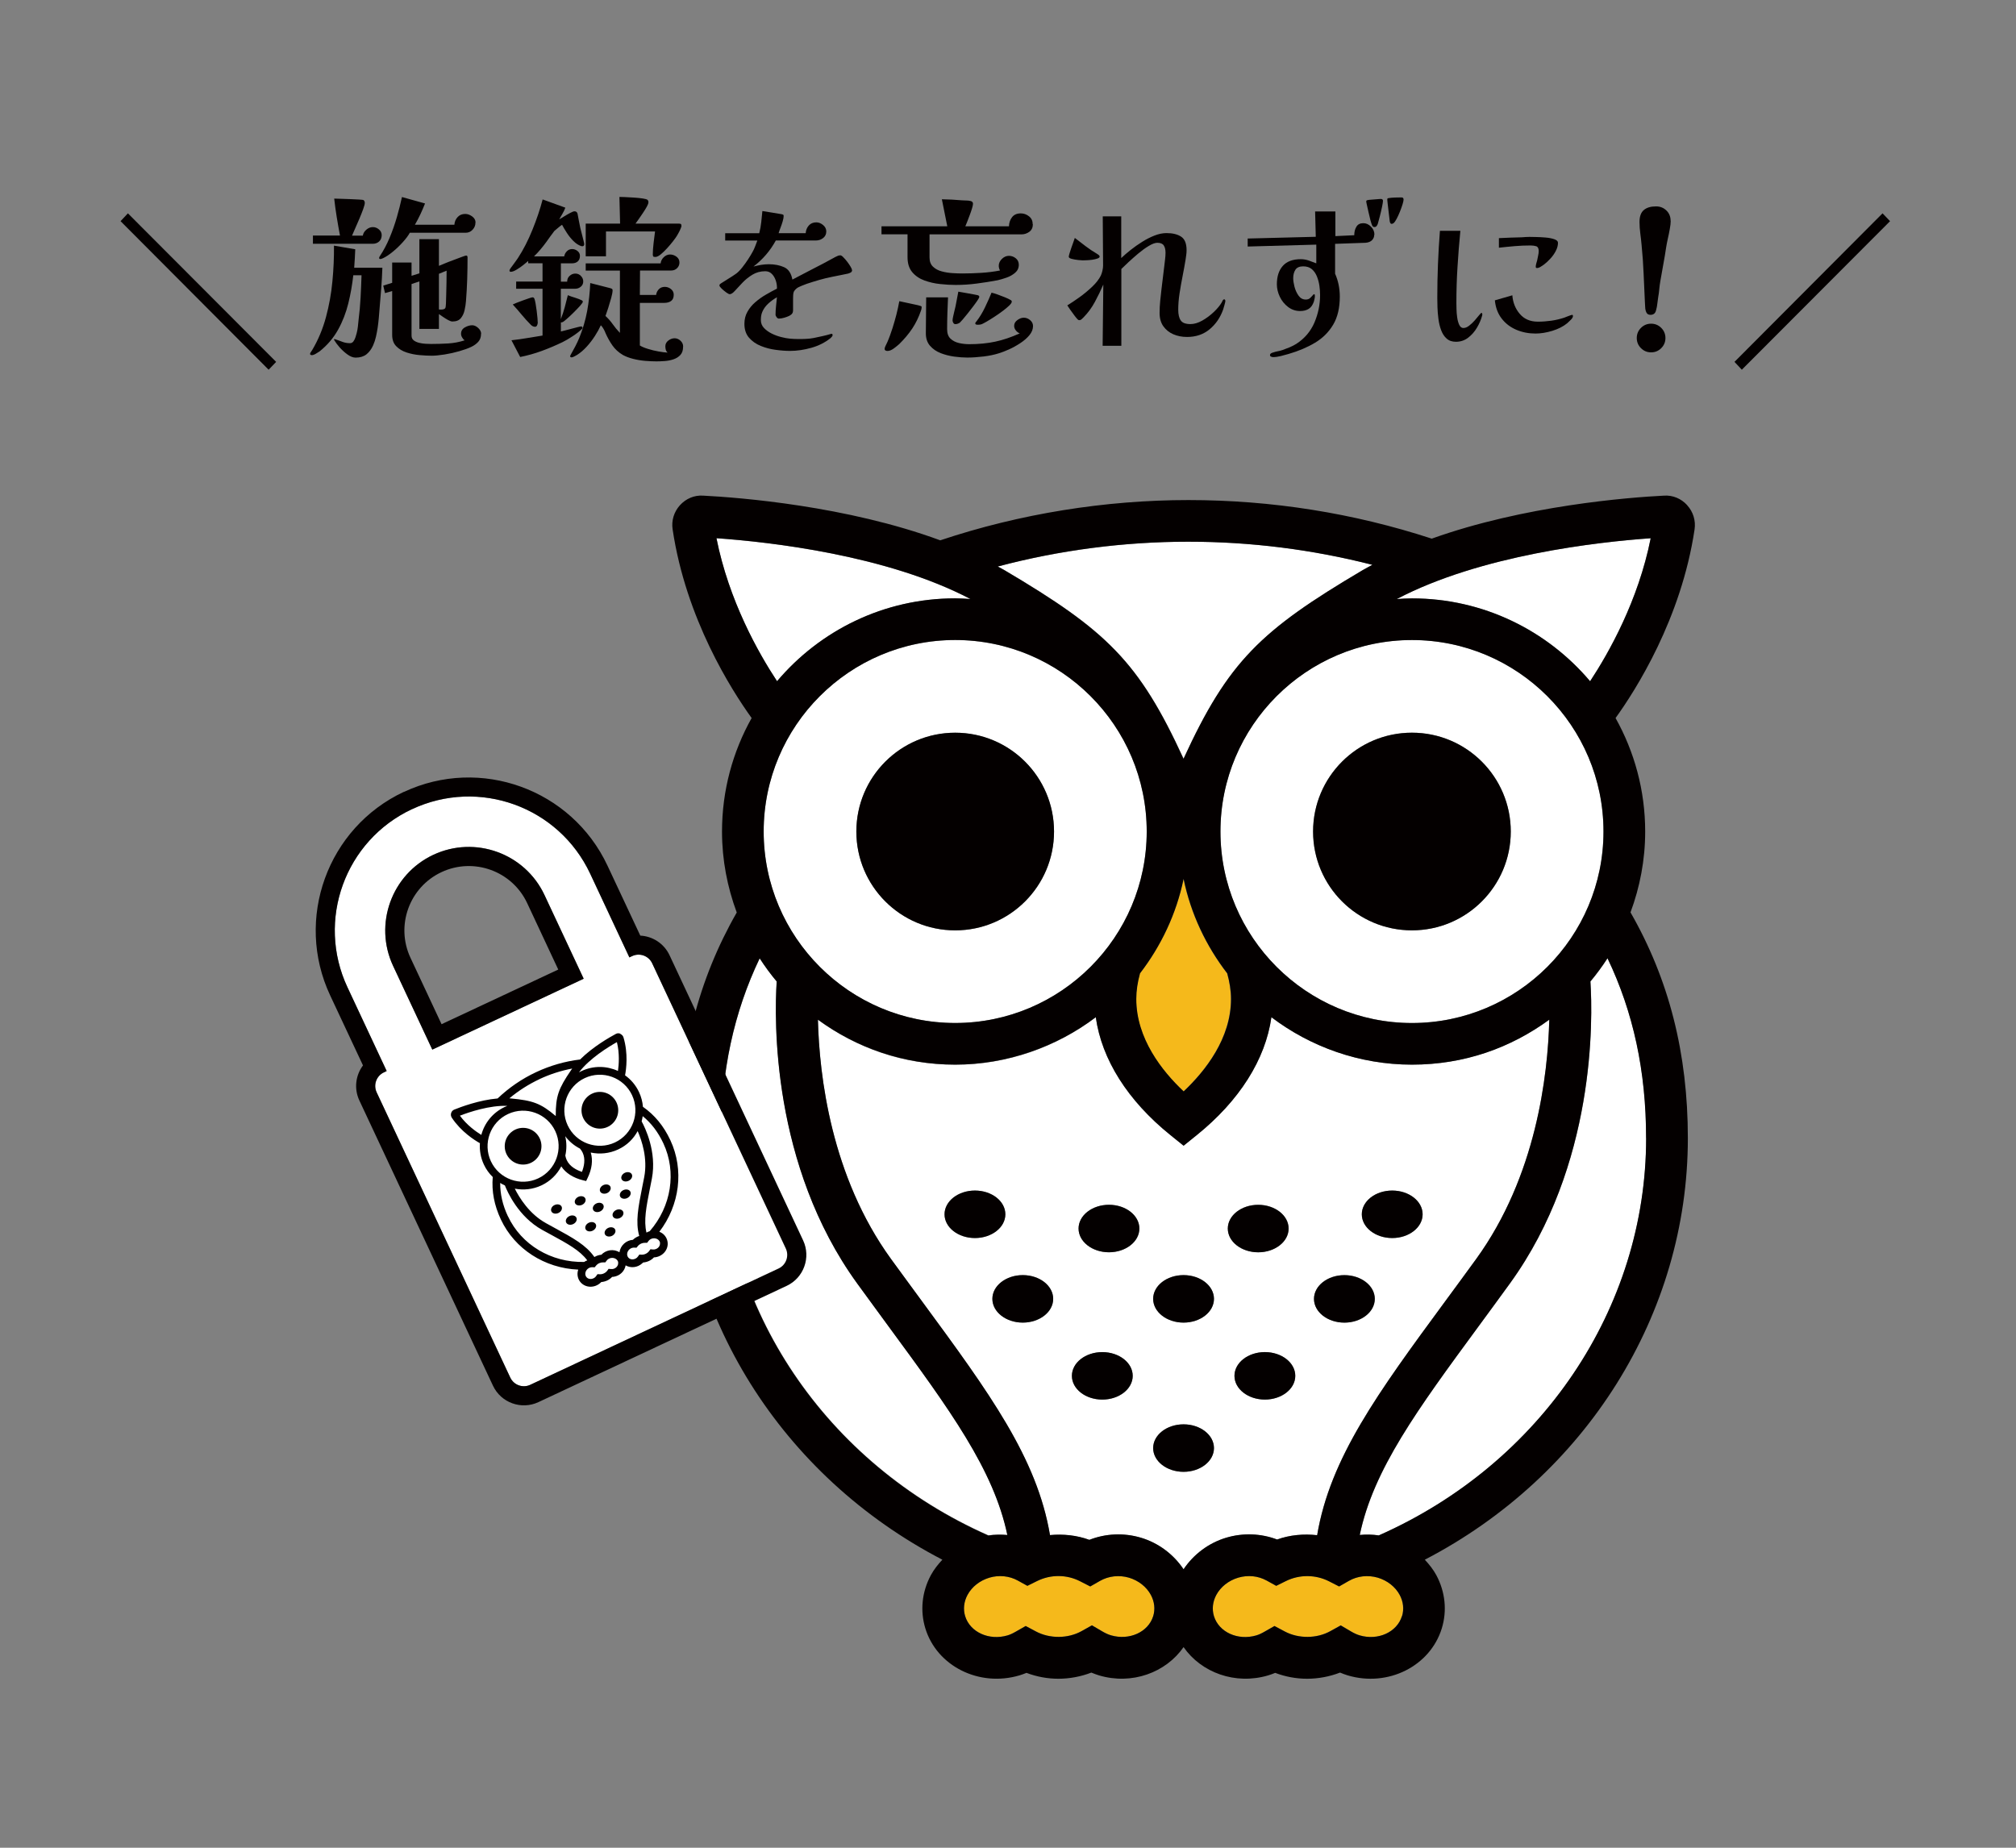 <svg viewBox="0 0 360 330" xmlns="http://www.w3.org/2000/svg"><rect x="0" y="0" width="360" height="330" fill="#808080" stroke="none"/><path d="m-.48-.36h360v330h-360z" fill="none"/><path d="m49.31 64.63-1.34 1.4-26.44-26.53 1.31-1.4z" fill="#040000"/><path d="m68.28 47.84c-.04 1.21-.11 2.41-.2 3.62s-.19 2.42-.3 3.65c-.04.58-.09 1.15-.14 1.71s-.12 1.13-.2 1.71c-.08.52-.18 1.05-.3 1.59s-.29 1.06-.51 1.56c-.31.69-.71 1.22-1.2 1.61-.49.38-1.13.58-1.92.58-.46 0-.95-.19-1.46-.56-.52-.37-.99-.81-1.42-1.29-.43-.49-.74-.92-.95-1.29 0-.02 0-.04-.02-.05s-.02-.03-.02-.05c0-.04.02-.06.06-.06h.09c.46.15.9.3 1.33.47s.89.25 1.39.25c.25 0 .45-.11.61-.33s.28-.47.37-.76.16-.52.2-.69c.1-.4.18-.79.22-1.19.04-.39.08-.79.12-1.18.17-1.33.29-2.66.36-3.99s.13-2.66.17-3.99h-1.47c-.19 1.68-.48 3.36-.89 5.02s-1.01 3.23-1.82 4.69c-.81 1.47-1.91 2.76-3.3 3.88-.15.1-.37.24-.67.42s-.55.26-.73.26c-.06 0-.13-.02-.2-.05s-.11-.09-.11-.17c0-.1.05-.22.16-.36.1-.14.18-.25.22-.33 1.08-1.83 1.9-3.79 2.46-5.88s.95-4.22 1.15-6.39c.21-2.17.3-4.3.28-6.38l3.8.65c-.02.54-.05 1.09-.08 1.65s-.07 1.11-.11 1.65h5.02zm-.12-5.86c0 .48-.15.86-.45 1.14s-.69.42-1.17.42h-10.66v-1.47h4.83c-.21-1.1-.4-2.2-.58-3.3s-.33-2.2-.45-3.3c.15 0 .48.01 1.01.03s1.11.04 1.75.06c.63.02 1.19.05 1.67.08s.74.06.78.08c.17.12.25.3.25.53 0 .19-.09.55-.28 1.08s-.42 1.11-.69 1.75c-.27.63-.53 1.23-.78 1.79s-.43.97-.53 1.22h1.93c.06-.42.28-.77.64-1.08.36-.3.74-.45 1.14-.45s.76.13 1.09.41c.33.27.5.61.5 1.03zm16.74-2.21c0 .48-.17.9-.51 1.26s-.75.54-1.23.54h-9.98c-.27.5-.69 1.06-1.25 1.68s-1.16 1.2-1.79 1.71c-.63.52-1.21.9-1.73 1.15-.08.02-.16.05-.23.09s-.16.06-.26.06c-.15 0-.22-.06-.22-.19 0-.08.04-.19.12-.31.67-1 1.25-2.09 1.75-3.29.5-1.19.93-2.42 1.29-3.66.36-1.25.67-2.45.92-3.62l4.12 1.15c-.25.64-.53 1.29-.83 1.93s-.63 1.27-.98 1.87h7.05c.04-.54.23-1 .58-1.37.34-.37.79-.56 1.36-.56.42 0 .83.15 1.23.44s.61.66.61 1.09zm1 19.86c0 .58-.17 1.06-.5 1.42s-.74.66-1.22.89c-.56.27-1.28.53-2.15.78s-1.76.45-2.65.59-1.66.22-2.31.22-1.34-.04-2.15-.11-1.58-.23-2.32-.47-1.35-.61-1.84-1.11-.73-1.17-.73-2.03v-7.83l-1.28.37-.31-1.34 1.59-.5v-3.62h3.46v2.37l1.4-.44v-6.11h3.49v4.77c.15-.06.46-.19.94-.39s1.01-.41 1.59-.62c.58-.22 1.1-.41 1.54-.58.45-.17.71-.25.79-.25.17 0 .25.11.25.34 0 1.29-.02 2.59-.06 3.9s-.12 2.61-.22 3.9c-.04.52-.12 1.06-.25 1.62-.12.56-.35 1.04-.67 1.43s-.83.59-1.51.59c-.19 0-.44-.09-.76-.26-.32-.18-.64-.37-.95-.59s-.54-.38-.69-.48v2.65h-3.49v-8.48l-1.4.47v9.2c0 .38.13.66.39.86s.58.34.97.44c.38.09.77.15 1.17.17.39.02.72.03.97.03 1.02 0 2.03-.03 3.04-.09s1.99-.25 2.95-.56c-.17-.1-.32-.27-.45-.5-.14-.23-.2-.45-.2-.66 0-.5.22-.88.67-1.14s.89-.39 1.33-.39c.35 0 .71.16 1.06.48s.53.67.53 1.04zm-7.52-10.73v6.36c.06.02.13.03.2.03h.2c.23 0 .42-.04.56-.11.15-.07.23-.22.25-.45.04-.35.06-.71.06-1.08s.01-.71.03-1.04c.02-.73.04-1.45.05-2.15.01-.71.02-1.41.02-2.12z" fill="#040000"/><path d="m104.33 43.57c0 .27-.12.41-.34.41-.1 0-.18-.01-.22-.03-.48-.17-.94-.47-1.37-.9s-.83-.92-1.17-1.45-.63-1.01-.86-1.45c-.15.08-.37.25-.67.5s-.54.45-.7.59c-.25.33-.49.66-.73.98s-.47.65-.7.98c-.33.46-.68.9-1.04 1.33s-.75.85-1.17 1.26h5.39c.06-.35.22-.66.48-.92s.58-.39.95-.39c.33 0 .64.11.94.34.29.23.44.52.44.87 0 .44-.13.77-.39 1s-.6.34-1.01.34h-2v3.27h1.12c0-.42.14-.76.44-1.03.29-.27.63-.41 1.03-.41s.7.14.98.42.42.61.42.98c0 .4-.15.71-.44.95s-.62.36-1 .36h-2.56v5.42c.27-.69.5-1.39.7-2.12s.38-1.44.55-2.15c.35.15.78.3 1.29.45.51.16.92.32 1.23.48.1.06.16.14.16.22 0 .12-.16.37-.48.73s-.71.76-1.15 1.2-.86.83-1.25 1.17c-.38.34-.65.54-.79.58-.04.02-.11.03-.22.03l-.03-.03v1.65c.1-.02.33-.08.69-.17.35-.09.75-.2 1.18-.31.44-.11.82-.21 1.15-.3.33-.08.51-.12.53-.12.21 0 .31.08.31.25 0 .06-.03.12-.09.19-.4.4-.95.83-1.65 1.29-.71.47-1.32.83-1.84 1.08-1.21.58-2.43 1.1-3.68 1.56s-2.54.82-3.87 1.09l-1.56-2.99c.94-.1 1.87-.23 2.79-.39s1.84-.31 2.76-.45v-8.36h-4.71v-1.28h4.71v-3.27h-2.56v-.41c-.19.17-.48.41-.87.72s-.8.59-1.22.84-.75.37-1 .37c-.17 0-.25-.07-.25-.22 0-.1.08-.27.25-.5.1-.15.24-.33.42-.56s.34-.46.5-.69.27-.38.33-.47c.98-1.5 1.84-3.19 2.6-5.07s1.37-3.68 1.82-5.41l4.05 1.47c-.12.35-.29.71-.5 1.06s-.41.7-.59 1.03c.19-.1.46-.27.83-.5.36-.23.73-.44 1.11-.64.37-.2.63-.3.78-.3.31 0 .5.16.56.47.06.37.14.79.23 1.23.09.45.18.88.26 1.29.04.15.11.43.22.86.1.43.21.84.31 1.23.1.4.16.63.16.72zm-8.32 14.16c0 .12-.04.26-.12.41s-.2.22-.34.22c-.27 0-.52-.11-.75-.34-.58-.58-1.13-1.19-1.65-1.82s-1.05-1.24-1.59-1.82c.12-.06.35-.16.69-.3.33-.13.7-.28 1.11-.42s.77-.28 1.11-.39c.33-.11.54-.17.62-.17.19 0 .31.11.37.34.06.17.12.44.19.83s.12.81.19 1.28c.06.47.11.9.14 1.29s.05.7.05.9zm25.97 4.2c0 .62-.16 1.11-.48 1.46s-.73.61-1.23.78-1.02.27-1.56.31-1.04.06-1.5.06c-.58 0-1.24-.03-1.98-.09s-1.46-.18-2.17-.36-1.32-.41-1.84-.7c-.77-.46-1.39-1.02-1.86-1.7-.47-.67-.88-1.41-1.23-2.2-.08-.23-.2-.48-.36-.76s-.32-.49-.48-.64c-.27.6-.62 1.24-1.06 1.92s-.92 1.31-1.46 1.9-1.1 1.08-1.68 1.45c-.1.06-.27.16-.5.28s-.41.19-.53.19c-.04 0-.09-.02-.16-.05-.06-.03-.09-.08-.09-.14s.02-.13.06-.2.07-.13.09-.17c.27-.48.53-.96.78-1.43.25-.48.48-.97.69-1.47.64-1.58 1.12-3.19 1.42-4.83s.48-3.31.55-4.99l3.52.9c.1.02.21.06.31.11s.16.14.16.26c0 .33-.08.8-.25 1.4s-.35 1.21-.54 1.81c-.2.6-.36 1.07-.48 1.4.48.44.91.92 1.29 1.46s.8 1.05 1.26 1.53h.03v-11.1h-6.11v-1.28h13.38c.04-.42.23-.79.56-1.11s.71-.48 1.12-.48.8.13 1.15.39.53.61.53 1.04c0 .4-.14.73-.42 1.01s-.63.42-1.04.42h-5.58l-.03 4.36h2.9c.06-.42.23-.76.5-1.03s.62-.41 1.06-.41c.39 0 .76.13 1.09.39s.5.6.5 1.01c0 .52-.16.89-.47 1.12s-.72.34-1.22.34h-4.36v7.61c.37.23.87.44 1.48.62.61.19 1.24.34 1.87.45s1.17.18 1.61.2c-.17-.15-.28-.32-.33-.51-.05-.2-.08-.4-.08-.61 0-.42.18-.76.53-1.03s.73-.41 1.12-.41.75.15 1.06.44.47.63.47 1.03zm-.28-21.63c0 .1-.05.28-.16.53-.1.25-.22.5-.36.75-.13.25-.23.43-.3.53-.12.21-.35.52-.67.94s-.68.84-1.08 1.28-.78.81-1.15 1.11-.69.45-.94.45c-.21 0-.34-.03-.39-.09s-.08-.19-.08-.38c0-.54.05-1.21.14-2.01s.18-1.49.26-2.07h-8.76v4.43h-3.62v-5.83h6.14c-.02-.79-.04-1.58-.06-2.38s-.04-1.59-.06-2.39c.19 0 .53.01 1.03.03s1.03.05 1.61.09c.57.04 1.09.09 1.54.16s.74.15.84.25.16.24.16.41c0 .19-.09.45-.28.79s-.42.72-.69 1.12-.53.78-.78 1.14-.44.61-.56.78h7.76c.15 0 .25.02.33.06.07.04.11.15.11.31z" fill="#040000"/><path d="m152.16 48.22c0 .21-.08.36-.25.45s-.33.16-.5.2c-.46.1-.92.2-1.37.28s-.92.18-1.4.28c-.77.15-1.53.33-2.29.55s-1.51.45-2.26.7c-.19.06-.47.17-.86.33-.38.16-.66.29-.83.39-.39.29-.62.57-.69.83s-.09.62-.09 1.08v2.06c0 .27-.05.48-.16.62-.1.15-.27.28-.5.41-.25.12-.55.24-.9.34s-.68.16-.97.16c-.15 0-.28-.08-.41-.25-.12-.17-.19-.31-.19-.44 0-.48.03-1 .09-1.56s.11-1.08.16-1.56c-.52.29-1.02.65-1.51 1.09s-.86.95-1.11 1.53c-.1.25-.17.49-.2.72s-.05.48-.05.75c0 .54.19 1.01.56 1.4s.84.73 1.39 1 1.12.48 1.7.62c.58.15 1.09.24 1.53.28.25.02.5.04.75.05s.5.02.75.02c.48 0 .95 0 1.4-.03.46-.02.92-.07 1.37-.16.52-.1 1.03-.21 1.54-.33.51-.11 1.01-.24 1.51-.39.02-.02.05-.03.09-.03.15 0 .22.08.22.25 0 .08-.05.19-.16.31-.1.12-.19.21-.25.25-.98.77-2.11 1.34-3.4 1.7s-2.55.55-3.77.55c-.77 0-1.63-.06-2.57-.19-.95-.12-1.84-.36-2.68-.7s-1.54-.83-2.09-1.46-.83-1.46-.83-2.48c0-.81.18-1.54.55-2.18.36-.64.84-1.22 1.42-1.71.58-.5 1.21-.95 1.89-1.34s1.33-.75 1.95-1.06v-.22c0-.39-.07-.82-.22-1.26s-.37-.83-.69-1.15c-.31-.32-.71-.48-1.18-.48-.85 0-1.62.21-2.29.62-.68.42-1.27.89-1.78 1.43s-.95 1.02-1.33 1.43c-.37.42-.69.62-.94.62-.12 0-.33-.1-.62-.31s-.57-.44-.83-.69-.39-.44-.39-.56c0-.1.04-.19.11-.25s.15-.11.23-.16c.44-.29.88-.57 1.33-.84s.89-.56 1.33-.87c.33-.25.69-.61 1.06-1.08s.73-.96 1.06-1.47.59-.94.78-1.29c.19-.33.35-.67.48-1.03.13-.35.26-.7.39-1.03h-5.74v-1.31h6.08c.17-.67.29-1.33.36-2s.14-1.32.2-1.96l3.43.56c.1.02.19.05.26.08s.11.11.11.23c0 .25-.06.57-.17.95s-.24.77-.39 1.15-.26.71-.34.98h4.83c.04-.54.23-1 .56-1.37s.78-.56 1.34-.56c.42 0 .82.16 1.2.47s.58.7.58 1.15c0 .5-.19.89-.56 1.18s-.8.44-1.28.44h-7.17c-1 1.83-2.33 3.38-3.99 4.65.46-.12.92-.22 1.37-.3.46-.07.92-.11 1.37-.11 1.04 0 1.95.18 2.73.53s1.27 1.09 1.48 2.21c1.21-.64 2.41-1.27 3.62-1.89 1.21-.61 2.4-1.24 3.58-1.89.15-.08.29-.16.42-.23.14-.07.28-.14.42-.2.15-.08.32-.12.53-.12.12 0 .3.11.51.33.22.22.45.48.69.79s.44.61.61.89.25.48.25.61z" fill="#040000"/><path d="m184.44 40.05c0 .58-.21 1.03-.62 1.34-.42.31-.89.47-1.43.47h-16.4v4.15c0 .69.21 1.23.62 1.62.42.4.94.68 1.57.84.63.17 1.28.27 1.93.31s1.23.06 1.73.06c1.12 0 2.25-.04 3.38-.11s2.25-.21 3.35-.42c-.15-.29-.22-.57-.22-.84 0-.46.19-.87.56-1.23s.79-.55 1.25-.55.87.15 1.23.44.54.68.54 1.15c0 .58-.22 1.06-.65 1.43s-.95.67-1.53.87-1.11.36-1.59.47c-1.23.23-2.47.43-3.73.59-1.26.17-2.52.25-3.79.25-.85 0-1.77-.05-2.76-.16-.99-.1-1.92-.32-2.81-.64-.88-.32-1.61-.82-2.17-1.48-.56-.67-.84-1.56-.84-2.68v-4.08h-4.65v-1.43h11.75l-.97-4.83c1.19.02 2.39.08 3.62.19.23.02.48.03.75.03s.52.03.75.09c.29.06.44.23.44.5 0 .17-.06.44-.17.81s-.25.77-.41 1.2-.31.82-.45 1.18c-.15.36-.26.64-.34.83h7.79c.02-.64.21-1.19.56-1.64s.87-.67 1.56-.67c.54 0 1.03.18 1.47.53s.65.82.65 1.4zm-19.86 14.81c0 .1-.01.21-.03.31s-.05.21-.09.31c-.42 1.21-.94 2.27-1.56 3.2s-1.39 1.85-2.31 2.76c-.25.23-.58.49-.98.79-.41.3-.78.45-1.14.45-.12 0-.24-.03-.34-.08s-.16-.15-.16-.3c0-.08.01-.15.03-.19.06-.19.14-.37.23-.54.09-.18.18-.36.26-.55.17-.39.32-.79.47-1.2s.28-.81.41-1.2c.25-.79.48-1.59.69-2.4s.38-1.62.53-2.43l3.34.72c.06.02.19.06.38.11s.28.13.28.23zm19.89 3.36c0 .58-.22 1.13-.65 1.65s-.99 1-1.65 1.43c-.67.44-1.34.81-2.01 1.11s-1.25.52-1.73.67c-.85.27-1.79.47-2.81.59s-1.99.19-2.9.19c-.71 0-1.48-.06-2.32-.17-.84-.12-1.65-.32-2.42-.62s-1.4-.74-1.9-1.31-.75-1.31-.75-2.23c0-1.08.01-2.15.03-3.21s.03-2.13.03-3.21h3.9c-.04.96-.08 1.9-.11 2.84s-.05 1.88-.05 2.84c0 .75.2 1.32.61 1.7s.91.64 1.53.78c.61.14 1.22.2 1.82.2 1.68 0 3.23-.15 4.63-.45s2.86-.79 4.38-1.48c-.27-.1-.5-.28-.7-.53s-.3-.52-.3-.81c0-.42.19-.76.58-1.04s.76-.42 1.14-.42c.42 0 .79.15 1.14.44.34.29.51.64.51 1.06zm-9.6-5.17c0 .08-.1.28-.31.59s-.47.68-.8 1.11-.65.85-.98 1.26c-.33.42-.63.77-.89 1.08-.26.3-.43.48-.51.55-.27.17-.53.25-.78.25-.15 0-.27-.07-.36-.22s-.14-.29-.14-.44c0-.17.04-.41.11-.73s.15-.66.23-1 .15-.61.19-.79l.25-1.31c.08-.44.17-.87.25-1.31.1.02.33.06.69.12.35.06.73.13 1.14.2s.77.14 1.09.2.51.1.58.12c.17.06.25.17.25.31zm5.8.84c0 .17-.16.4-.47.7s-.71.63-1.18.98-.97.7-1.48 1.03-.97.62-1.39.86-.71.39-.87.45c-.19.06-.4.09-.62.09-.08 0-.19 0-.31-.03-.12-.02-.19-.09-.19-.22 0-.08.03-.15.08-.2s.1-.11.14-.17c.54-.69 1.04-1.51 1.5-2.46.46-.96.85-1.84 1.18-2.65.29.06.65.17 1.09.33s.87.32 1.31.5.77.34 1 .48c.14.06.22.17.22.31z" fill="#040000"/><path d="m218.82 53.73c0 .12-.06.38-.17.76s-.19.65-.23.79c-.52 1.46-1.33 2.63-2.43 3.54s-2.44 1.36-4.02 1.36c-.89 0-1.71-.16-2.45-.48s-1.33-.8-1.78-1.43-.67-1.43-.67-2.38c0-.73.04-1.44.11-2.15s.15-1.41.23-2.12c.08-.69.17-1.37.25-2.06s.17-1.37.25-2.06c.04-.4.09-.79.14-1.19.05-.39.08-.79.08-1.18 0-.54-.1-.97-.31-1.29s-.59-.48-1.15-.48c-.39 0-.9.18-1.51.55-.61.36-1.24.82-1.89 1.36-.64.54-1.24 1.07-1.78 1.57-.54.51-.96.91-1.25 1.2v13.72h-3.34l.12-10.94c-.44 1.02-.94 2.05-1.5 3.09s-1.23 1.95-2 2.74c-.08.08-.2.19-.34.33-.15.14-.29.2-.44.2-.1 0-.19-.03-.25-.09-.1-.08-.29-.3-.56-.65s-.54-.72-.81-1.11c-.27-.38-.45-.65-.53-.79.64-.39 1.37-.88 2.17-1.45s1.55-1.2 2.26-1.87 1.23-1.35 1.56-2.01c.1-.23.2-.51.28-.86.08-.34.12-.65.12-.92l-.06-8.79h3.3v7.45c.48-.46 1.04-.94 1.68-1.45s1.33-.99 2.06-1.45 1.46-.83 2.2-1.12 1.45-.44 2.14-.44c1.1 0 1.97.21 2.62.64s.97 1.23.97 2.42c0 .27-.02.55-.06.83s-.08.57-.12.86c-.15.89-.32 1.87-.53 2.92s-.39 2.09-.55 3.13-.23 2.01-.23 2.9c0 .83.15 1.47.45 1.9.3.44.88.65 1.73.65.67 0 1.37-.21 2.1-.62.74-.42 1.42-.92 2.06-1.53.63-.6 1.11-1.17 1.42-1.71.04-.08.1-.2.17-.34s.17-.22.3-.22c.06 0 .11.04.14.11s.05.14.05.2zm-22.45-7.92c0 .15-.13.27-.39.36s-.57.17-.94.22c-.36.05-.71.08-1.03.09s-.55.02-.67.02-.39-.02-.79-.06c-.41-.04-.79-.11-1.15-.2s-.55-.22-.55-.39c0-.1.05-.31.14-.62s.21-.66.34-1.03.26-.72.37-1.04.19-.55.23-.67c.64.5 1.29.99 1.93 1.48s1.32.94 2.03 1.36c.08.04.18.11.3.2.11.09.17.19.17.3z" fill="#040000"/><path d="m245.4 41.92c0 .37-.13.7-.39.97s-.65.43-1.17.47l-5.43.19v5.33c.56 1.27.84 2.63.84 4.08 0 2.02-.39 3.69-1.18 5.02s-1.87 2.41-3.24 3.23-2.95 1.49-4.74 2.01c-.44.12-.89.25-1.37.37s-.95.19-1.4.19c-.08 0-.19-.03-.33-.08s-.2-.14-.2-.27c0-.15.06-.25.19-.33.12-.07.24-.12.34-.14.29-.1.58-.18.87-.23s.58-.13.87-.23c.42-.15.83-.31 1.25-.48.42-.18.81-.38 1.18-.61 1.48-.96 2.55-2.22 3.23-3.8.67-1.58 1.01-3.22 1.01-4.93 0-.5-.04-1.04-.12-1.62s-.23-1.14-.44-1.67-.51-.97-.9-1.31c-.4-.34-.92-.51-1.56-.51s-1.13.2-1.39.61-.39.91-.39 1.51c0 .42.08.93.23 1.53.16.6.4 1.13.73 1.59s.76.69 1.28.69c.31 0 .56-.08.75-.25s.34-.33.47-.48c.12-.16.21-.23.25-.23.08 0 .13.04.14.12 0 .08.02.15.02.19 0 .17-.02.34-.06.51-.04.18-.08.35-.12.51-.21.6-.51 1.03-.92 1.29s-.92.39-1.54.39c-.79 0-1.5-.24-2.14-.72-.63-.48-1.13-1.09-1.48-1.82-.35-.74-.53-1.48-.53-2.23 0-1.39.35-2.49 1.06-3.29s1.78-1.2 3.21-1.2c.48 0 .95.08 1.4.23.46.16.92.33 1.37.51v-3.34l-12.25.34v-1.43l12.16-.31-.12-4.52h3.62v4.4l3.37-.16c0-.58.12-1.09.38-1.51.25-.43.66-.64 1.25-.64.5 0 .95.21 1.36.62s.61.89.61 1.43zm1.56-6.05c0 .19-.06.55-.17 1.09s-.25 1.1-.39 1.67c-.15.57-.27 1.02-.37 1.36-.04.12-.11.25-.2.37s-.22.19-.39.19c-.19 0-.32-.09-.41-.28-.08-.17-.18-.47-.3-.9-.12-.44-.23-.91-.34-1.42s-.21-.95-.3-1.33-.12-.59-.12-.65c0-.1.06-.18.19-.22.15-.04.39-.07.73-.09s.68-.05 1.01-.08.55-.05.65-.05c.27 0 .41.11.41.34zm3.68-.25c0 .19-.06.48-.19.89s-.28.84-.47 1.31-.38.89-.58 1.26-.36.61-.48.72c-.06.04-.12.08-.19.12-.06.04-.13.06-.22.06-.1 0-.17-.03-.2-.09s-.07-.13-.11-.22c-.02-.04-.05-.26-.09-.66-.04-.39-.09-.84-.16-1.34-.06-.5-.11-.96-.16-1.37s-.06-.66-.06-.72c0-.1.06-.17.19-.19.35-.06.74-.1 1.15-.11.42 0 .81-.02 1.19-.02.25 0 .37.11.37.34z" fill="#040000"/><path d="m264.71 56.17s0 .05-.02.08-.02.07-.02.11c-.19.71-.49 1.42-.92 2.15s-.96 1.33-1.59 1.81-1.36.72-2.17.72c-.69 0-1.24-.19-1.67-.58-.43-.38-.75-.89-.98-1.51s-.39-1.29-.48-2.01-.15-1.41-.17-2.07c-.02-.67-.03-1.23-.03-1.68 0-4.03.16-8.02.47-11.97h3.65c-.21 2.14-.38 4.29-.51 6.44-.14 2.15-.2 4.31-.2 6.47 0 .21 0 .56.02 1.04 0 .49.05.99.12 1.51s.2.97.37 1.34c.18.37.42.56.73.56.33 0 .68-.13 1.03-.41.35-.27.69-.58 1-.94.31-.35.58-.67.79-.94.22-.27.36-.41.42-.41s.1.04.12.11.03.13.03.17zm16.18.25c0 .21-.13.45-.41.72-.27.27-.48.47-.62.59-.71.58-1.6 1.03-2.67 1.36-1.07.32-2.06.48-2.98.48-1.23 0-2.37-.22-3.43-.67s-1.93-1.11-2.62-2-1.09-1.97-1.22-3.26l3.12-.9c.1 1.29.54 2.4 1.33 3.32.78.92 1.85 1.39 3.23 1.39.79 0 1.58-.06 2.38-.17s1.58-.3 2.35-.55c.08-.04.22-.1.42-.17s.39-.14.59-.22c.2-.07.32-.11.36-.11.1 0 .16.06.16.19zm-2.68-13.07c0 .48-.13.97-.39 1.47s-.58.96-.97 1.37c-.38.42-.76.77-1.14 1.06-.15.1-.34.23-.59.39s-.47.23-.66.23c-.15 0-.22-.07-.22-.22 0-.17.03-.36.09-.58s.11-.4.16-.55c.04-.27.1-.55.17-.84s.11-.57.11-.84c0-.48-.15-.76-.44-.86-.29-.09-.63-.14-1.03-.14-.94 0-1.88.04-2.82.12-.95.08-1.89.18-2.82.28v-1.71c.69-.04 1.37-.07 2.06-.09s1.37-.04 2.06-.06c.23-.02.46-.04.69-.05s.45-.02.65-.02.58 0 1.12.02c.54.01 1.12.04 1.73.09s1.14.15 1.57.3.66.35.66.62z" fill="#040000"/><path d="m297.4 60.37c0 .71-.25 1.31-.75 1.81s-1.1.75-1.81.75-1.31-.25-1.81-.75-.75-1.1-.75-1.81.25-1.31.75-1.81 1.1-.75 1.81-.75 1.31.25 1.81.75.75 1.1.75 1.81zm.94-20.92c0 .37-.05.85-.16 1.43-.1.58-.22 1.17-.36 1.78-.14.6-.23 1.12-.3 1.56-.15 1-.31 2-.5 2.99-.19 1-.36 2-.53 2.99-.08.48-.15.96-.19 1.43s-.1.96-.19 1.43c-.06.39-.12.79-.16 1.18s-.11.78-.22 1.15c-.12.56-.46.84-1 .84-.35 0-.6-.14-.73-.42-.14-.28-.21-.61-.22-.98s-.03-.67-.05-.9c-.08-1.7-.16-3.4-.23-5.1-.07-1.69-.19-3.38-.36-5.07-.06-.69-.14-1.37-.23-2.06s-.14-1.37-.14-2.06c0-.98.25-1.68.76-2.12s1.24-.66 2.2-.66c.73 0 1.34.25 1.84.73s.75 1.1.75 1.82z" fill="#040000"/><path d="m337.51 39.5-26.47 26.53-1.31-1.4 26.44-26.53z" fill="#040000"/><path d="m211.35 156.96c-1.29 6.28-4.03 12.01-7.81 16.91-.42 1.51-.66 3.04-.66 4.54 0 7.06 4.59 12.86 8.46 16.51 3.87-3.64 8.46-9.45 8.46-16.51 0-1.51-.25-3.04-.68-4.57-3.76-4.89-6.49-10.62-7.79-16.88z" fill="#f5b91b"/><path d="m201.6 281.76c-1.75-.51-3.62-.31-5.16.57l-1.75 1-1.8-.92c-2.38-1.22-5.23-1.26-7.69-.05l-1.74.86-1.7-.94c-1.52-.84-3.37-1.03-5.08-.52-1.7.51-3.13 1.63-3.91 3.08-.65 1.21-.8 2.56-.42 3.79.88 2.87 4.27 4.4 7.56 3.44.44-.13.9-.34 1.46-.66l1.79-1.02 1.82.97c2.48 1.33 5.75 1.29 8.15-.05l1.86-1.04 1.84 1.08c.58.34 1.06.56 1.54.7 3.28.97 6.68-.56 7.56-3.43.38-1.24.23-2.58-.42-3.79-.78-1.45-2.2-2.57-3.91-3.08z" fill="#f5b91b"/><path d="m246.03 281.76c-1.74-.51-3.62-.31-5.16.57l-1.75 1-1.8-.92c-2.36-1.21-5.25-1.25-7.69-.05l-1.74.86-1.7-.94c-1.54-.85-3.35-1.03-5.09-.52-1.7.51-3.13 1.63-3.91 3.08-.65 1.21-.8 2.55-.42 3.79.88 2.87 4.27 4.4 7.56 3.44.44-.13.91-.34 1.46-.66l1.79-1.02 1.82.97c2.48 1.33 5.75 1.29 8.15-.05l1.86-1.03 1.83 1.08c.58.34 1.07.56 1.54.7 3.29.98 6.68-.57 7.56-3.44.38-1.24.23-2.58-.42-3.79-.78-1.45-2.2-2.57-3.91-3.08z" fill="#f5b91b"/><path d="m170.57 114.31c-18.86 0-34.2 15.34-34.2 34.2s15.34 34.2 34.2 34.2 34.2-15.34 34.2-34.2-15.34-34.2-34.2-34.2zm0 51.85c-9.75 0-17.65-7.9-17.65-17.65s7.9-17.65 17.65-17.65 17.65 7.9 17.65 17.65-7.9 17.65-17.65 17.65z" fill="#fff"/><path d="m252.13 182.7c18.86 0 34.2-15.34 34.2-34.2s-15.34-34.2-34.2-34.2-34.2 15.34-34.2 34.2 15.34 34.2 34.2 34.2zm0-51.85c9.75 0 17.65 7.9 17.65 17.65s-7.9 17.65-17.65 17.65-17.65-7.9-17.65-17.65 7.9-17.65 17.65-17.65z" fill="#fff"/><path d="m211.35 135.51c7.99-17.4 13.76-22.9 31.94-33.66.58-.34 1.19-.65 1.79-.98-10.69-2.73-21.71-4.13-32.86-4.13s-22.98 1.5-34.03 4.43c.41.23.84.44 1.24.68 18.18 10.75 23.94 16.26 31.94 33.66z" fill="#fff"/><path d="m228.05 274.96c2.28-.82 4.74-1.04 7.15-.77 2.32-13.79 10.82-25.39 22.84-41.74 1.77-2.41 3.62-4.93 5.55-7.58 10.72-14.77 12.81-32.75 13.06-42.75-6.88 5.03-15.34 8.03-24.52 8.03s-18.12-3.18-25.1-8.47c-1.05 7.53-5.7 14.91-13.35 21.07l-2.33 1.88-2.33-1.88c-7.65-6.16-12.3-13.53-13.35-21.07-6.98 5.29-15.66 8.47-25.1 8.47s-17.63-3-24.52-8.03c.25 9.99 2.35 27.98 13.06 42.75 1.92 2.65 3.77 5.17 5.55 7.58 12.01 16.34 20.51 27.94 22.83 41.72 2.37-.22 4.79.02 7.03.85 2.89-1.13 6.14-1.29 9.18-.39 3.17.94 5.86 2.99 7.64 5.64 1.78-2.65 4.46-4.7 7.64-5.64 2.99-.88 6.2-.75 9.06.33zm20.56-62.33c3 0 5.43 1.9 5.43 4.24s-2.43 4.24-5.43 4.24-5.43-1.9-5.43-4.24 2.43-4.24 5.43-4.24zm-8.54 15.1c3 0 5.43 1.9 5.43 4.24s-2.43 4.24-5.43 4.24-5.43-1.9-5.43-4.24 2.43-4.24 5.43-4.24zm-8.77 17.99c0 2.34-2.43 4.24-5.43 4.24s-5.43-1.9-5.43-4.24 2.43-4.24 5.43-4.24 5.43 1.9 5.43 4.24zm-6.62-30.55c3 0 5.43 1.9 5.43 4.24s-2.43 4.24-5.43 4.24-5.43-1.9-5.43-4.24 2.43-4.24 5.43-4.24zm-56.02 1.7c0-2.34 2.43-4.24 5.43-4.24s5.43 1.9 5.43 4.24-2.43 4.24-5.43 4.24-5.43-1.9-5.43-4.24zm13.98 19.35c-3 0-5.43-1.9-5.43-4.24s2.43-4.24 5.43-4.24 5.43 1.9 5.43 4.24-2.43 4.24-5.43 4.24zm14.2 13.75c-3 0-5.43-1.9-5.43-4.24s2.43-4.24 5.43-4.24 5.43 1.9 5.43 4.24-2.43 4.24-5.43 4.24zm1.19-26.31c-3 0-5.43-1.9-5.43-4.24s2.43-4.24 5.43-4.24 5.43 1.9 5.43 4.24-2.43 4.24-5.43 4.24zm13.32 39.21c-3 0-5.43-1.9-5.43-4.24s2.43-4.24 5.43-4.24 5.43 1.9 5.43 4.24-2.43 4.24-5.43 4.24zm0-26.65c-3 0-5.43-1.9-5.43-4.24s2.43-4.24 5.43-4.24 5.43 1.9 5.43 4.24-2.43 4.24-5.43 4.24z" fill="#fff"/><path d="m252.13 106.87c12.77 0 24.17 5.76 31.81 14.8 3.34-5.06 8.6-14.38 10.82-25.54-9.4.66-30.36 2.99-45.35 10.86.9-.06 1.8-.12 2.72-.12z" fill="#fff"/><path d="m284.01 175.28c.43 6.67.97 32.78-14.39 53.96-1.93 2.66-3.79 5.19-5.57 7.62-10.95 14.9-18.8 25.6-21.23 37.28 1.13-.1 2.26-.09 3.4.08 29.02-12.83 47.74-40.59 47.74-70.96 0-11.93-2.29-22.49-6.89-32.11-.94 1.44-1.95 2.83-3.05 4.14z" fill="#fff"/><path d="m179.9 274.14c-2.43-11.68-10.28-22.38-21.23-37.29-1.78-2.42-3.64-4.95-5.57-7.62-15.37-21.18-14.82-47.29-14.39-53.96-1.1-1.31-2.11-2.69-3.04-4.13-4.61 9.65-6.9 20.21-6.9 32.1 0 30.37 18.72 58.13 47.74 70.96 1.13-.17 2.27-.18 3.4-.08z" fill="#fff"/><path d="m170.57 106.87c.92 0 1.82.06 2.72.12-14.99-7.87-35.95-10.2-45.35-10.86 2.22 11.17 7.49 20.48 10.82 25.54 7.64-9.04 19.05-14.8 31.81-14.8z" fill="#fff"/><circle cx="170.57" cy="148.51" fill="#040000" r="17.65"/><circle cx="252.13" cy="148.51" fill="#040000" r="17.65"/><path d="m301.29 90.23c-1.06-1.17-2.56-1.82-4.15-1.71-6.36.32-24.97 1.77-41.47 7.68-13.99-4.57-28.61-6.89-43.45-6.89s-30.07 2.43-44.32 7.19c-16.71-6.16-35.86-7.65-42.33-7.98-1.6-.11-3.09.54-4.16 1.72-1.06 1.18-1.54 2.74-1.3 4.3 2.38 15.98 10.51 28.7 14.11 33.7-3.36 6-5.29 12.91-5.29 20.28 0 5.09.96 9.94 2.63 14.45-6.86 11.98-10.25 25.19-10.25 40.3 0 31.47 18.23 60.37 46.97 75.29-.79.84-1.51 1.75-2.06 2.77-1.6 2.98-1.94 6.35-.98 9.5 2.07 6.75 9.6 10.52 16.8 8.39.42-.13.83-.27 1.26-.45 1.81.69 3.75 1.05 5.71 1.05s4.02-.38 5.87-1.1c.46.19.91.36 1.37.5 5.88 1.75 11.94-.5 15.1-5.05 3.16 4.55 9.23 6.8 15.11 5.05.42-.13.83-.27 1.25-.45 1.81.69 3.75 1.05 5.71 1.05s4.02-.38 5.87-1.1c.46.19.92.36 1.37.5 7.2 2.14 14.72-1.64 16.8-8.39.97-3.15.62-6.52-.97-9.5-.55-1.02-1.27-1.92-2.06-2.77 28.73-14.93 46.97-43.82 46.97-75.29 0-15.16-3.38-28.36-10.24-40.32 1.67-4.5 2.62-9.35 2.62-14.43 0-7.37-1.93-14.27-5.29-20.28 3.6-4.99 11.73-17.72 14.11-33.69.23-1.56-.24-3.13-1.31-4.3zm-89.08 6.52c11.16 0 22.17 1.4 32.86 4.13-.6.33-1.21.63-1.79.98-18.18 10.75-23.94 16.26-31.94 33.66-7.99-17.4-13.76-22.9-31.94-33.66-.4-.24-.83-.45-1.24-.68 11.05-2.93 22.46-4.43 34.03-4.43zm-8.66 77.12c3.77-4.9 6.51-10.63 7.81-16.91 1.29 6.26 4.02 11.99 7.79 16.88.42 1.52.68 3.06.68 4.57 0 7.06-4.59 12.86-8.46 16.51-3.87-3.64-8.46-9.45-8.46-16.51 0-1.5.24-3.02.66-4.54zm-32.98 8.83c-18.86 0-34.2-15.34-34.2-34.2s15.34-34.2 34.2-34.2 34.2 15.34 34.2 34.2-15.34 34.2-34.2 34.2zm47.37-34.19c0-18.86 15.34-34.2 34.2-34.2s34.2 15.34 34.2 34.2-15.34 34.2-34.2 34.2-34.2-15.34-34.2-34.2zm-90-52.39c9.4.66 30.36 2.99 45.35 10.86-.9-.06-1.8-.12-2.72-.12-12.77 0-24.17 5.76-31.81 14.8-3.34-5.06-8.6-14.38-10.82-25.54zm.81 107.14c0-11.89 2.29-22.46 6.9-32.1.93 1.44 1.94 2.82 3.04 4.13-.43 6.67-.97 32.78 14.39 53.96 1.93 2.66 3.79 5.19 5.57 7.62 10.95 14.9 18.8 25.61 21.23 37.29-1.13-.1-2.27-.09-3.4.08-29.02-12.83-47.74-40.59-47.74-70.96zm77.18 85.37c-.88 2.87-4.28 4.4-7.56 3.43-.47-.14-.96-.36-1.54-.7l-1.84-1.08-1.86 1.04c-2.4 1.34-5.67 1.38-8.15.05l-1.82-.97-1.79 1.02c-.55.32-1.02.53-1.46.66-3.29.97-6.68-.57-7.56-3.44-.38-1.23-.23-2.58.42-3.79.78-1.45 2.2-2.57 3.91-3.08s3.57-.32 5.08.52l1.7.94 1.74-.86c2.45-1.21 5.31-1.18 7.69.05l1.8.92 1.75-1c1.53-.87 3.41-1.08 5.16-.57 1.7.51 3.13 1.63 3.91 3.08.65 1.21.8 2.55.42 3.79zm5.42-8.37c-1.78-2.65-4.46-4.7-7.64-5.64-3.04-.9-6.29-.75-9.18.39-2.25-.82-4.66-1.07-7.03-.85-2.32-13.78-10.82-25.38-22.83-41.72-1.77-2.41-3.62-4.93-5.55-7.58-10.72-14.77-12.81-32.75-13.06-42.75 6.88 5.03 15.34 8.03 24.52 8.03s18.12-3.18 25.1-8.47c1.05 7.53 5.7 14.91 13.35 21.07l2.33 1.88 2.33-1.88c7.65-6.16 12.29-13.54 13.35-21.07 6.98 5.29 15.66 8.47 25.1 8.47s17.63-3 24.52-8.03c-.25 9.99-2.35 27.97-13.06 42.75-1.92 2.65-3.77 5.17-5.55 7.58-12.02 16.35-20.52 27.96-22.84 41.74-2.41-.27-4.87-.05-7.15.77-2.86-1.09-6.07-1.22-9.06-.33-3.17.94-5.86 2.99-7.64 5.64zm39 8.37c-.88 2.87-4.27 4.42-7.56 3.44-.47-.14-.96-.36-1.54-.7l-1.83-1.08-1.86 1.03c-2.4 1.34-5.67 1.38-8.15.05l-1.82-.97-1.79 1.02c-.55.32-1.02.53-1.46.66-3.29.97-6.68-.57-7.56-3.44-.38-1.24-.23-2.58.42-3.79.78-1.45 2.2-2.57 3.91-3.08 1.74-.51 3.54-.33 5.09.52l1.7.94 1.74-.86c2.44-1.2 5.32-1.16 7.69.05l1.8.92 1.75-1c1.53-.88 3.41-1.08 5.16-.57 1.7.51 3.13 1.63 3.91 3.08.65 1.21.8 2.55.42 3.79zm43.6-85.37c0 30.37-18.72 58.13-47.74 70.96-1.13-.17-2.27-.19-3.4-.08 2.43-11.68 10.28-22.38 21.23-37.28 1.78-2.42 3.64-4.95 5.57-7.62 15.36-21.18 14.82-47.29 14.39-53.96 1.1-1.31 2.11-2.7 3.05-4.14 4.61 9.62 6.89 20.18 6.89 32.11zm-10-81.59c-7.64-9.04-19.05-14.8-31.81-14.8-.92 0-1.82.06-2.72.12 14.99-7.87 35.95-10.2 45.35-10.86-2.22 11.17-7.49 20.48-10.82 25.54z" fill="#040000"/><path d="m198.03 215.17c-3 0-5.43 1.9-5.43 4.24s2.43 4.24 5.43 4.24 5.43-1.9 5.43-4.24-2.43-4.24-5.43-4.24z" fill="#040000"/><path d="m224.68 223.66c3 0 5.43-1.9 5.43-4.24s-2.43-4.24-5.43-4.24-5.43 1.9-5.43 4.24 2.43 4.24 5.43 4.24z" fill="#040000"/><ellipse cx="248.61" cy="216.87" fill="#040000" rx="5.43" ry="4.24"/><path d="m179.53 216.87c0-2.34-2.43-4.24-5.43-4.24s-5.43 1.9-5.43 4.24 2.43 4.24 5.43 4.24 5.43-1.9 5.43-4.24z" fill="#040000"/><ellipse cx="211.35" cy="231.97" fill="#040000" rx="5.43" ry="4.24"/><path d="m211.35 254.38c-3 0-5.43 1.9-5.43 4.24s2.43 4.24 5.43 4.24 5.43-1.9 5.43-4.24-2.43-4.24-5.43-4.24z" fill="#040000"/><path d="m240.07 236.22c3 0 5.43-1.9 5.43-4.24s-2.43-4.24-5.43-4.24-5.43 1.9-5.43 4.24 2.43 4.24 5.43 4.24z" fill="#040000"/><ellipse cx="182.64" cy="231.97" fill="#040000" rx="5.43" ry="4.24"/><ellipse cx="196.84" cy="245.72" fill="#040000" rx="5.43" ry="4.24"/><ellipse cx="225.87" cy="245.72" fill="#040000" rx="5.43" ry="4.24"/><path d="m112.89 170.75-.5.24-7-14.95c-5.61-11.97-19.85-17.12-31.82-11.52-11.97 5.61-17.12 19.85-11.52 31.82l7 14.95-.5.24c-1.34.63-1.92 2.23-1.29 3.57l23.86 50.94c.63 1.34 2.23 1.92 3.57 1.29l44.34-20.77c1.34-.63 1.92-2.23 1.29-3.57l-23.86-50.94c-.63-1.34-2.23-1.92-3.57-1.29zm-42.69 1.76c-3.49-7.45-.27-16.35 7.18-19.85 7.45-3.49 16.35-.27 19.85 7.18l7 14.95-27.03 12.66-7-14.95z" fill="#fff"/><g fill="#040000"><path d="m73.57 144.52c11.97-5.61 26.21-.45 31.82 11.52l7 14.95.5-.24c1.34-.63 2.94-.05 3.57 1.29l23.86 50.94c.63 1.34.05 2.94-1.29 3.57l-44.34 20.77c-1.34.63-2.94.05-3.57-1.29l-23.86-50.94c-.63-1.34-.05-2.94 1.29-3.57l.5-.24-7-14.95c-5.61-11.97-.45-26.21 11.52-31.82m3.63 42.95 27.03-12.66-7-14.95c-3.49-7.45-12.39-10.67-19.85-7.18-7.45 3.49-10.67 12.39-7.18 19.85l7 14.95m-5.08-46.05c-13.65 6.4-19.56 22.71-13.16 36.36l5.86 12.5c-1.31 1.75-1.64 4.14-.65 6.26l23.86 50.94c1.43 3.05 5.07 4.36 8.11 2.94l44.34-20.77c3.05-1.43 4.36-5.07 2.94-8.11l-23.86-50.94c-.99-2.11-3.04-3.39-5.22-3.5l-5.86-12.5c-6.4-13.65-22.71-19.56-36.36-13.16zm6.73 41.5-5.55-11.86c-2.69-5.75-.21-12.61 5.54-15.3s12.61-.21 15.3 5.54l5.55 11.86z"/><circle cx="93.41" cy="204.71" r="3.28"/><circle cx="107.12" cy="198.29" r="3.28"/><path d="m110.79 184.62c-.27-.11-.57-.11-.83.04-1.04.56-4.06 2.26-6.37 4.56-2.71.33-5.35 1.09-7.85 2.26-2.55 1.19-4.86 2.78-6.88 4.7-3.29.28-6.63 1.54-7.74 1.99-.28.11-.48.34-.56.62-.09.28-.04.58.12.83 1.66 2.5 4.03 4 5.02 4.55-.09 1.27.13 2.59.71 3.82.4.86.94 1.6 1.58 2.22-.21 2.55.26 5.04 1.45 7.58 2.48 5.29 7.82 8.71 13.82 8.96-.07.2-.12.41-.13.63-.03.63.17 1.22.58 1.67.88.97 2.44 1.01 3.48.09.06-.05.12-.11.18-.17.36-.03.71-.12 1.04-.27s.65-.38.9-.65c.09 0 .18-.01.27-.02 1.13-.17 1.97-1.02 2.14-2.04.89.52 2.09.42 2.94-.34.06-.05.12-.11.18-.17.36-.03.71-.12 1.04-.27s.65-.38.9-.65c.09 0 .18-.01.27-.02 1.38-.21 2.35-1.43 2.16-2.73-.09-.61-.41-1.15-.91-1.52-.17-.13-.36-.22-.56-.3 3.65-4.77 4.44-11.06 1.97-16.35-1.19-2.55-2.8-4.5-4.9-5.97-.07-.89-.3-1.78-.7-2.63-.58-1.24-1.45-2.25-2.49-2.99.21-1.12.58-3.9-.28-6.77-.08-.28-.29-.51-.56-.62zm-14.46 8.11c1.88-.88 3.84-1.51 5.85-1.89-.07.1-.15.2-.22.31-2.21 3.24-2.74 4.62-2.72 8.17-2.71-2.3-4.12-2.77-8.02-3.14-.09 0-.17 0-.26-.02 1.63-1.36 3.43-2.51 5.37-3.42zm4.62 13.65c.25-1.12.26-2.3-.02-3.46.71.95 1.62 1.7 2.64 2.22.19.22.35.46.47.71.56 1.19.24 2.52-.12 3.44-.94-.31-2.17-.92-2.72-2.11-.12-.25-.2-.53-.25-.81zm-4.85 4.08c-3.17 1.48-6.96.11-8.44-3.06s-.11-6.96 3.06-8.44 6.96-.11 8.44 3.06.11 6.96-3.06 8.44zm5.27-9.48c-1.48-3.17-.11-6.96 3.06-8.44s6.96-.11 8.44 3.06.11 6.96-3.06 8.44-6.96.11-8.44-3.06zm-19.25-1.72c1.63-.63 5.34-1.89 8.48-1.75-.16.06-.31.12-.47.19-2.15 1.01-3.61 2.87-4.18 4.99-.96-.59-2.58-1.74-3.83-3.44zm8.57 17.95c-.94-2-1.38-3.96-1.37-5.94.27.17.55.32.84.45.45 1.15 2.42 5.59 6.67 7.94.53.3 1.05.57 1.54.84 3.01 1.64 5.18 2.82 6.5 4.6-.2.07-.39.16-.56.28-5.89.13-11.22-3.06-13.61-8.17zm19.69 8.27c.08.55-.37 1.08-1 1.17-.09.01-.19.01-.31 0l-.39-.04-.23.32c-.3.41-.84.68-1.37.65l-.38-.02-.22.31c-.07.1-.13.17-.19.23-.48.42-1.17.43-1.54.02-.16-.18-.24-.42-.23-.67.02-.31.17-.61.41-.82.25-.22.57-.33.9-.31l.36.02.23-.28c.32-.4.8-.62 1.3-.6h.37s.22-.29.22-.29c.19-.27.49-.45.82-.5s.65.03.9.21c.2.15.34.37.37.6zm.25-1.83c-.51-.31-1.12-.44-1.73-.35-.58.09-1.12.37-1.51.79-.44.04-.87.19-1.25.41-1.48-2.13-3.82-3.41-7.12-5.21-.49-.27-1-.54-1.53-.84-2.96-1.64-4.73-4.5-5.56-6.16 1.55.3 3.21.14 4.75-.58 1.59-.74 2.79-1.96 3.55-3.4.77 1.18 2.13 2.06 3.9 2.49l.54.13.24-.5c.8-1.64 1-3.24.58-4.59 1.59.34 3.3.19 4.89-.55s2.73-1.89 3.49-3.28c.75 1.7 1.81 4.89 1.17 8.21-.11.6-.23 1.17-.34 1.71-.73 3.69-1.25 6.31-.55 8.81-.43.14-.82.38-1.14.69-.57.04-1.12.27-1.55.66-.46.41-.75.96-.84 1.55zm7.22-1.67c.08.55-.37 1.08-1 1.17-.09.01-.19.01-.31 0l-.39-.04-.23.32c-.3.41-.84.68-1.37.65l-.38-.02-.22.31c-.07.1-.13.17-.19.23-.48.42-1.17.43-1.54.02-.16-.18-.24-.42-.23-.67.02-.31.17-.61.41-.82.25-.22.57-.33.9-.31l.36.02.23-.28c.31-.39.8-.61 1.3-.6h.37s.22-.29.22-.29c.19-.27.49-.45.82-.5.33-.05.65.03.9.21.2.15.34.37.37.6zm.61-17.78c2.39 5.11 1.43 11.25-2.44 15.69-.2.06-.4.15-.58.25-.51-2.15-.04-4.57.63-7.94.11-.55.22-1.12.34-1.72.91-4.77-1.23-9.12-1.83-10.2.08-.31.14-.62.19-.94 1.53 1.25 2.75 2.85 3.69 4.86zm-8.11-12.93c-2-.92-4.37-.99-6.51.02-.15.07-.3.15-.45.23 1.9-2.5 5.24-4.54 6.77-5.4.51 2.05.35 4.03.19 5.15z"/><path d="m103.27 213.75c-.5.24-.76.75-.58 1.14s.74.52 1.25.29.76-.75.58-1.14-.74-.52-1.25-.29z"/><path d="m108.42 213.08c.5-.24.76-.75.58-1.14s-.74-.52-1.25-.29-.76.75-.58 1.14.74.52 1.25.29z"/><ellipse cx="111.91" cy="210.06" rx="1.01" ry=".79" transform="matrix(.906 -.424 .424 .906 -78.54 67.31)"/><path d="m100.29 215.5c-.18-.39-.74-.52-1.25-.29s-.76.75-.58 1.14.74.52 1.25.29.76-.75.58-1.14z"/><ellipse cx="106.83" cy="215.53" rx="1.01" ry=".79" transform="matrix(.906 -.424 .424 .906 -81.34 65.67)"/><path d="m108.6 219.3c-.5.24-.76.75-.58 1.14s.74.52 1.25.29c.5-.24.76-.75.58-1.14s-.74-.52-1.25-.29z"/><path d="m111.99 213.98c.5-.24.76-.75.58-1.14s-.74-.52-1.25-.29-.76.75-.58 1.14.74.52 1.25.29z"/><ellipse cx="102.01" cy="217.79" rx="1.01" ry=".79" transform="matrix(.906 -.424 .424 .906 -82.75 63.84)"/><ellipse cx="105.48" cy="218.98" rx="1.01" ry=".79" transform="matrix(.906 -.424 .424 .906 -82.93 65.42)"/><ellipse cx="110.35" cy="216.7" rx="1.01" ry=".79" transform="matrix(.906 -.424 .424 .906 -81.5 67.28)"/></g></svg>